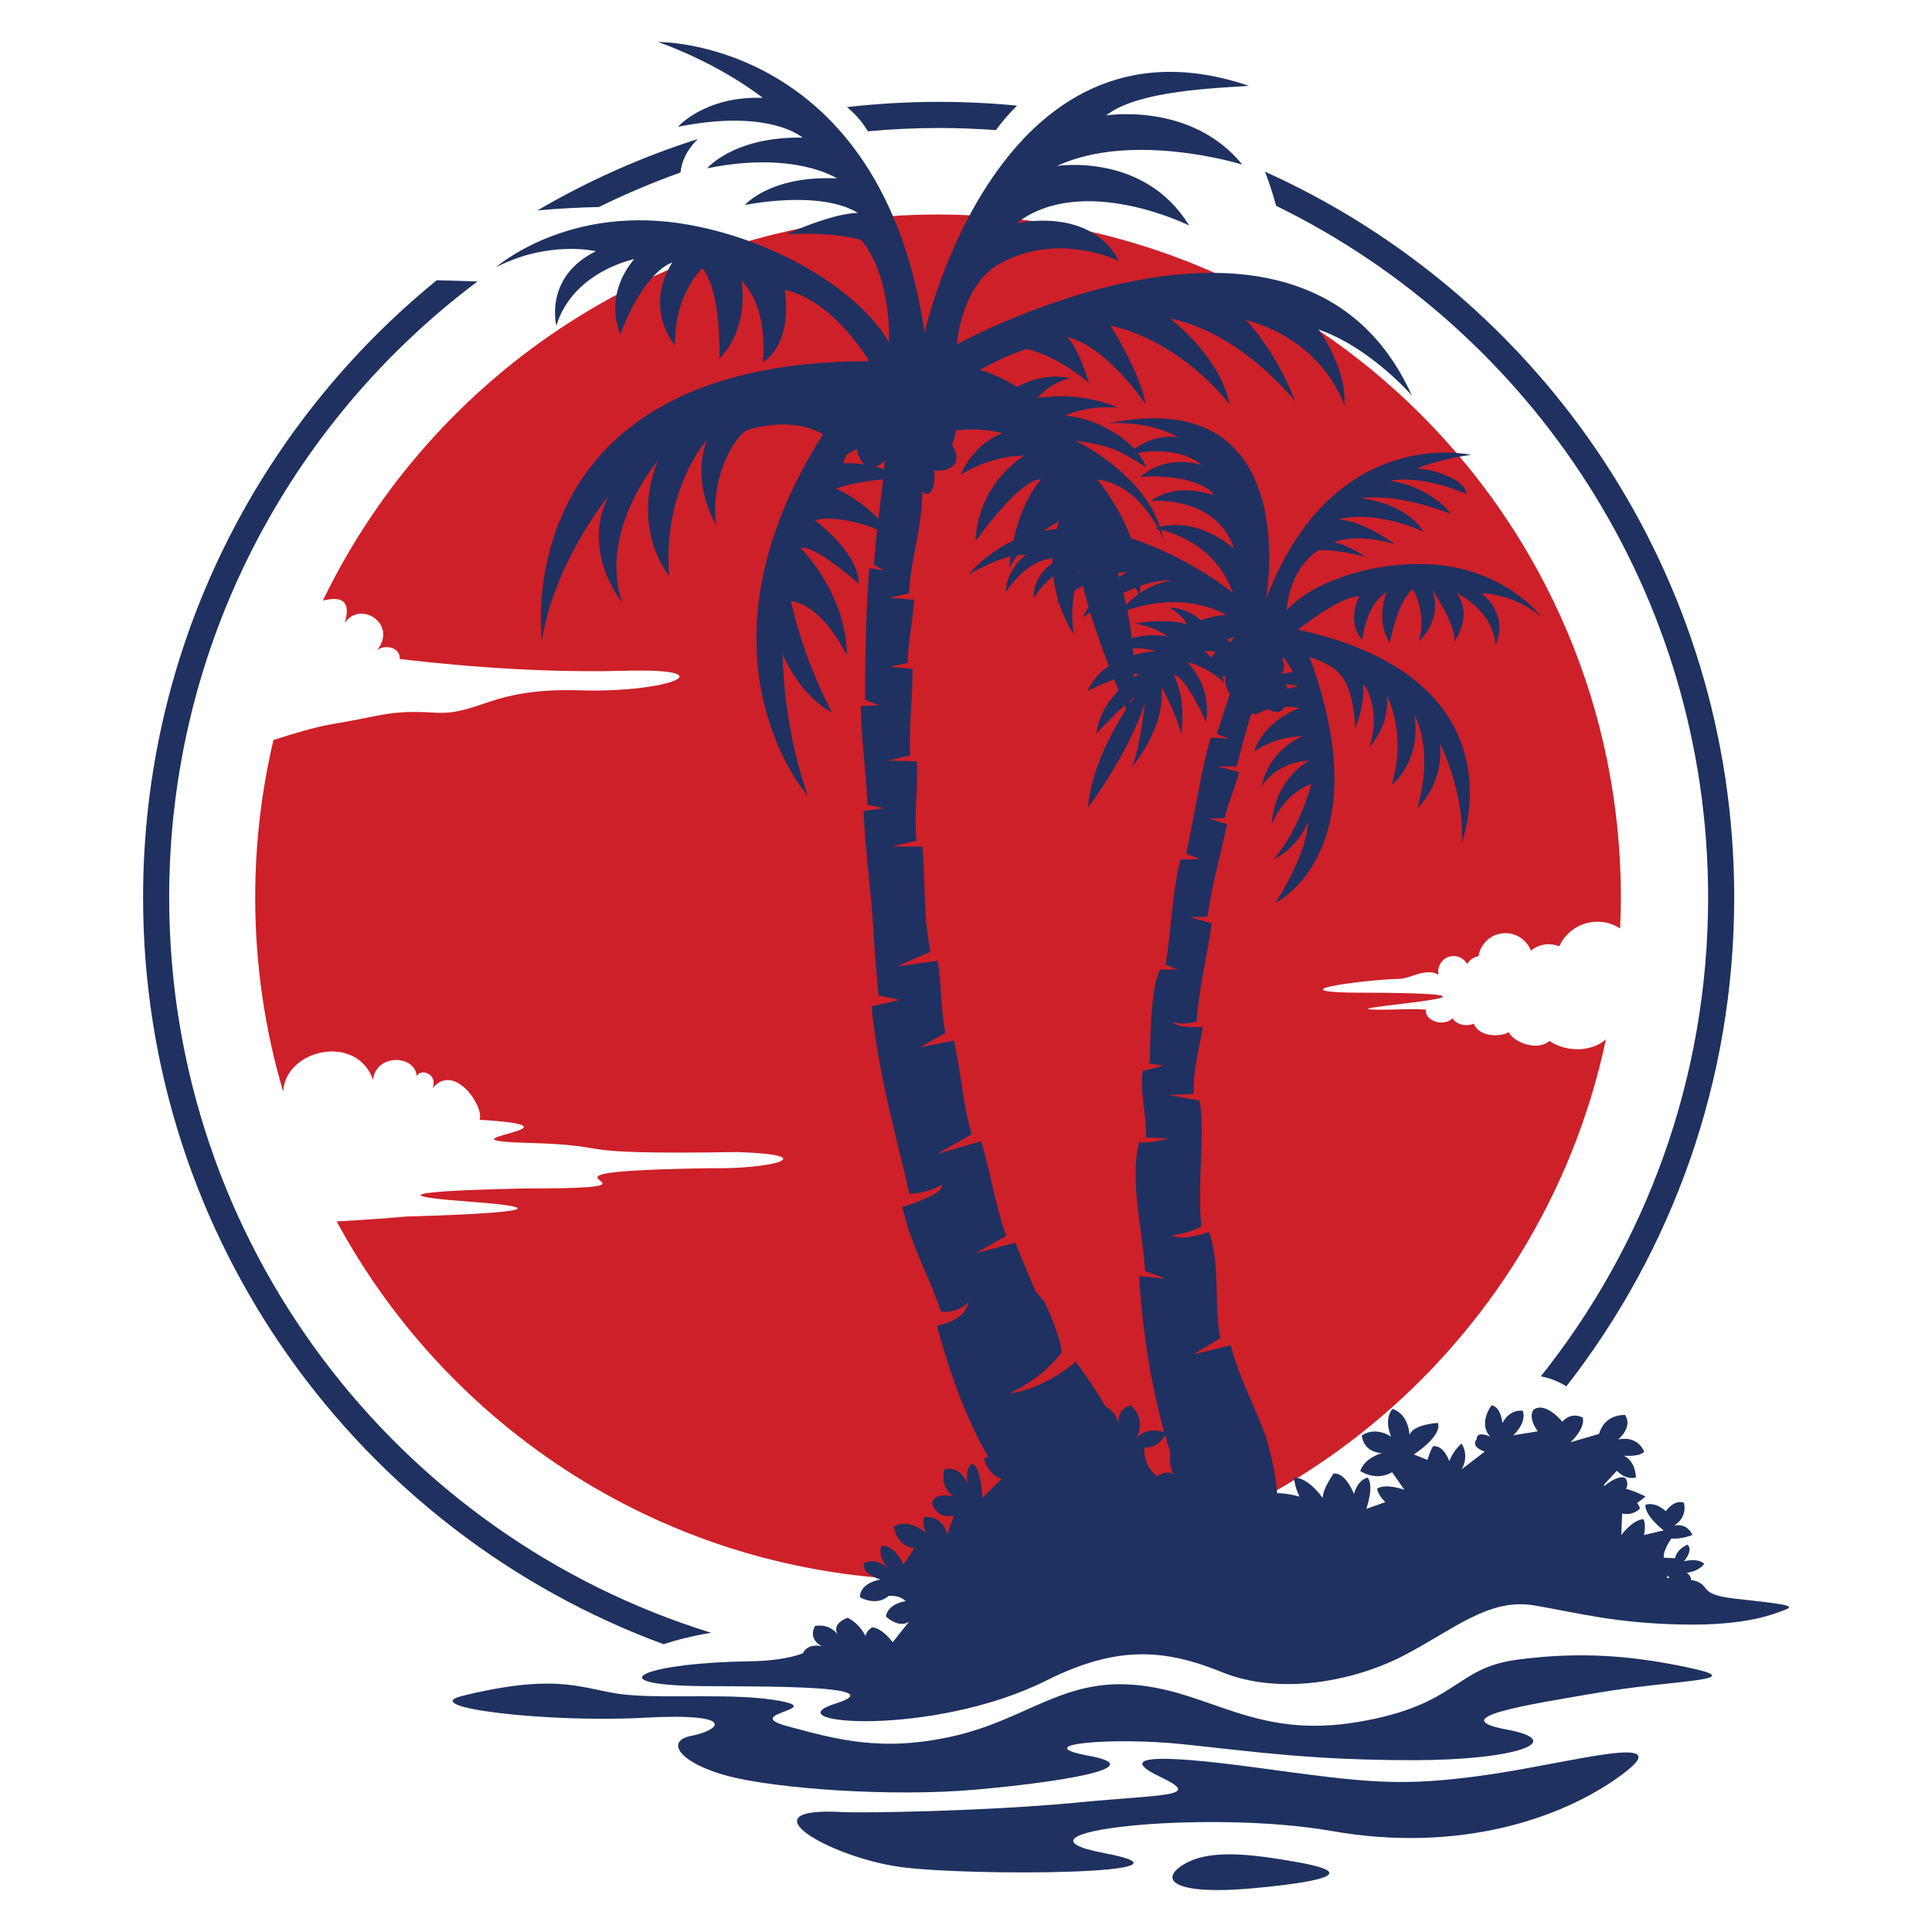 <?xml version="1.0" encoding="utf-8"?>
<!-- Generator: Adobe Illustrator 16.0.0, SVG Export Plug-In . SVG Version: 6.00 Build 0)  -->
<!DOCTYPE svg PUBLIC "-//W3C//DTD SVG 1.1//EN" "http://www.w3.org/Graphics/SVG/1.1/DTD/svg11.dtd">
<svg version="1.1" id="Calque_1" xmlns="http://www.w3.org/2000/svg" xmlns:xlink="http://www.w3.org/1999/xlink" x="0px" y="0px"
	 width="32px" height="32px" viewBox="0 0 32 32" enable-background="new 0 0 32 32" xml:space="preserve">
<g>
	<path d="M26.072-523.529c-6.375,3.676-10.993,8.407-14.353,13.258c-1.37-0.384-2.589-0.765-3.612-1.088
		c-5.506-1.739-13.619-5.795-8.983-1.159c2.011,2.011,6.025,3.875,10.636,5.321C3.492-496.49,2.891-486.15,2.891-486.15
		c-1.158,7.244,4.926,15.067,5.217,1.739c0.157-7.277,3.105-14.994,7.082-21.336c4.5,1.007,9.053,1.566,12.542,1.457
		c9.122-0.285,21.402-4.348,26.737-12.574C60.087-525.529,44.266-533.796,26.072-523.529z M35.144-509.422
		c-6.12,1.87-12.462,1.473-17.778,0.478c2.813-3.809,5.935-6.89,8.873-8.721c8.198-5.107,18.027-4.87,20.986-3.256
		C50.822-518.972,45.574-512.609,35.144-509.422z"/>
	<path d="M95.346-494.868c-4.715,6.399-14.463,9.026-13.043,5.525c1.658-4.091,3.023-10.146-1.713-8.514
		c-1.605,0.553-3.984,2.431-5.143,1.272c-1.159-1.159,0.221-3.705-5.613-0.375c-1.221,0.612-0.027-3.119-2.028-3.187
		c-4.189-0.143-8.003,6.21-11.281,9.346c-2.909,2.782-4.134-1.141-3.278-1.996c1.854-1.425,12.25-9.151,15.788-16.449
		c3.538-7.851-1.327-9.509-5.866-7.129c-3.992,2.093-11.348,11.319-14.199,23.181c0,0-2.754,2.098-4.135,2.65
		c-2.279,0.912-4.688-0.152-1.365-4.97c2.291-3.323-2.318-2.028-2.318-2.028s2.607-2.897-3.477-2.608
		c-6.086,0.29-42.343,1.175-75.05,13.619c-4.352,1.667,2.49,3.662,11.301,0.29c8.008-2.756,20.349-7.772,57.979-10.765
		c0,0-15.61,5.909-13.177,12.085c1.889,4.795,13.512,0.078,19.35-4.976c2.896-2.318-2.012,5.222,1.96,4.865
		c2.462-0.221,6.222-2.433,9.223-4.685c0,0,0.763,7.484,5.724,4.42c4.848-2.994,9.109-11.976,10.624-10.461
		c1.327,1.327-4.755,11.836-2.438,10.677c4.232,0.043,5.377-8.572,8.085-9c4.082-0.682-1.705,9.048,0.323,9.048
		c4.712-0.611,3.723-6.341,7.187-8.624c4.865-3.207-2.537,7.317,1.438,8.182c7.976,1.735,16.417-6.397,19.025-8.715
		C101.834-496.505,97.723-498.093,95.346-494.868z M25.008-487.665c-4.224-2.414,12.686-10.026,13.684-9.028
		C39.689-495.695,28.999-485.384,25.008-487.665z M64.934-512.893c6.129-2.993-2.714,10.761-11.402,16.534
		C53.531-496.359,58.805-509.9,64.934-512.893z"/>
	<path d="M95.018-511.345c5.086-2.433,23.328-9.611,34.488-6.601c9.15,2.467,10.795,9.664,8.122,13.878
		c-4.216,6.648-14.437,5.464-12.132,7.299c2.306,1.835,1.7,7.492-1.734,10.32c-6.191,5.086-19.131,2.875-17.803-5.197
		c1.326-8.071,9.513-18.926,11.172-20.474c1.658-1.548,2.984,0.995,1.99,4.312c-0.996,3.317-8.326,10.422-8.942,15.871
		c-0.507,4.481,7.716,4.89,10.149,2.458c2.432-2.433,1.433-6.415-1-8.626c-2.432-2.211,3.628-2.413,6.945-3.408
		c3.316-0.995,7.738-2.529,7.075-7.172c-0.663-4.644-6.835-6.989-18.997-5.331C102.189-512.357,89.932-508.913,95.018-511.345z"/>
	<path d="M146.013-490.496c-1.727,0.987-9.335,4.171-10.668,0.569c0,0,9.287-0.999,14.111-4.465c2.347-1.631,1.042-5.709-3.26-6.831
		c-3.259-0.714-8.083,0.408-11.474,3.67c-3.258,3.135-4.693,8.781-2.868,10.922c4.218,4.927,14.603,0.191,17.079-1.95
		C151.411-490.722,149.164-492.297,146.013-490.496z M139.475-497.217c5.302-2.47,7.558,0.882,6.203,1.94
		c-3.834,2.381-10.377,3.264-10.377,3.264C135.414-493.248,137.105-495.982,139.475-497.217z"/>
	<path d="M221.424-525.467c0.695-1.085,1.898-2.354,2.283-0.271c0.385,2.084,0.246,5.99-1.376,8.876s-15.358,23.354-13.306,25.129
		c1.564,1.354,5.981-6.735,16.818-8.739c7.913-1.362-2.711,8.55,1.871,12.407c2.643,2.224,11.797,0.175,27.271-0.202
		c15.474-0.376,22.101,1.917,24.255,3.699c2.156,1.783-2.852,2.81-7.117,1.824c-4.265-0.986-12.526-2.435-22.324-2.109
		c-14.037,0.466-21.551,2.042-24.694-0.419c-3.213-2.517-1.824-6.712-1.183-9.415c0.697-2.944-5.79,0.277-11.895,6.026
		c-4.923,4.638-7.125,2.847-6.619-1.962C206.374-499.827,219.143-521.901,221.424-525.467z"/>
	<path d="M192.921-496.449c0,0,2.63-1.885,6.39-2.769c3.76-0.885,3.117-3.244-1.537-2.826c-4.581,0.411-8.078,2.152-11.825,4.38
		c-1.97,1.17-4.653,2.975-8.206,5.471c-2.101,1.475-2.674-0.557-1.855-3.678c1.156-4.409-1.716-2.774-1.716-2.774
		s2.608-3.436-3.478-3.092c0,0-11.768-0.068-17.938,1.895c-1.198,0.668,0.62,1.88,3.853,1.274s7.475-1.01,9.973-0.424
		c0,0-14.416,3.656-14.461,10.473c-0.043,6.613,13.139,1.492,18.977-4.5c2.898-2.749-1.414,6.86,1.932,6.482
		c3.345-0.377,7.07-6.04,13.531-9.092c-4.115,3.608-4.477,7.667-1.462,9.22c4.694,2.419,12.183-1.973,15.999-3.967
		c4.023-2.102,2.917-3.942,0.927-3.168s-10.735,5.888-12.827,3.94C186.215-492.38,192.921-496.449,192.921-496.449z
		 M158.029-490.374c-4.225-2.862,12.686-8.45,13.683-7.267C172.709-496.458,162.02-487.67,158.029-490.374z"/>
</g>
<g>
	<g>
		<g>
			<path fill="#1E3160" d="M21.137,3.409c4.236,2.071,7.155,6.422,7.155,11.456c0,2.999-1.036,5.756-2.771,7.932
				c0.125,0.023,0.273,0.071,0.423,0.165c1.742-2.233,2.78-5.043,2.78-8.097c0-5.352-3.189-9.957-7.771-12.021
				C21.029,3.04,21.09,3.238,21.137,3.409z"/>
			<path fill="#1E3160" d="M11.558,2.303C10.623,2.6,9.734,2.998,8.902,3.485c0.369-0.034,0.727-0.05,1.017-0.056
				c0.438-0.215,0.888-0.406,1.353-0.572C11.284,2.716,11.346,2.511,11.558,2.303z"/>
			<path fill="#1E3160" d="M14.375,2.175c0.387-0.036,0.777-0.055,1.172-0.055c0.319,0,0.635,0.012,0.948,0.035
				c0.09-0.122,0.212-0.272,0.351-0.405c-0.428-0.042-0.86-0.063-1.299-0.063c-0.514,0-1.02,0.03-1.519,0.087
				C14.139,1.865,14.271,1.998,14.375,2.175z"/>
			<path fill="#1E3160" d="M11.779,27.044c-5.199-1.607-8.977-6.451-8.977-12.179c0-4.174,2.007-7.879,5.107-10.203L7.235,4.641
				C4.267,7.057,2.37,10.739,2.37,14.865c0,5.677,3.588,10.514,8.62,12.368C11.182,27.17,11.451,27.097,11.779,27.044z"/>
		</g>
	</g>
	<path fill="#CE2028" d="M26.036,17.374c-0.144-0.015-0.271-0.064-0.372-0.132c-0.248,0.2-0.646-0.033-0.674-0.149
		c-0.069,0.063-0.468,0.122-0.581-0.138c-0.044,0.02-0.096,0.029-0.152,0.023c-0.091-0.009-0.165-0.055-0.2-0.112
		c-0.045,0.049-0.128,0.079-0.217,0.069c-0.132-0.014-0.231-0.103-0.222-0.199c0-0.003,0.003-0.006,0.003-0.011
		c-0.159-0.022-0.534-0.001-0.708-0.001c-1.344,0,3.251-0.281-0.566-0.283c-1.186-0.031,0.371-0.223,0.836-0.228
		c0.183-0.007,0.437-0.19,0.643-0.068c-0.004-0.017-0.005-0.035-0.005-0.053c0-0.142,0.114-0.257,0.255-0.257
		c0.098,0,0.182,0.055,0.226,0.134c0.037-0.069,0.104-0.118,0.186-0.13c0.034-0.217,0.221-0.383,0.447-0.383
		c0.192,0,0.356,0.12,0.422,0.289c0.08-0.064,0.18-0.106,0.29-0.106c0.063,0,0.124,0.012,0.179,0.036
		c0.108-0.24,0.351-0.409,0.633-0.409c0.138,0,0.267,0.042,0.375,0.111c0.007-0.17,0.013-0.341,0.013-0.513
		c0-6.247-5.063-11.311-11.311-11.311c-4.484,0-8.358,2.61-10.188,6.393c0.046,0.002,0.531-0.173,0.36,0.375
		c0.252-0.387,0.893,0.013,0.532,0.454c0.141-0.121,0.4-0.04,0.38,0.14c0.418,0.047,2.01,0.241,3.724,0.195
		c1.716-0.047,0.742,0.371-0.741,0.324s-1.669,0.417-2.409,0.37c-0.742-0.045-0.836,0.047-1.67,0.186
		c-0.329,0.055-0.68,0.167-0.995,0.267c-0.197,0.837-0.302,1.71-0.302,2.607c0,1.118,0.161,2.198,0.464,3.219
		c0.027-0.697,1.213-0.98,1.489-0.196c0.041-0.44,0.701-0.42,0.722-0.06c0.06-0.14,0.36-0.04,0.261,0.199
		c0.36-0.44,0.86,0.301,0.781,0.521c1.982,0.12-0.872,0.335,0.78,0.382c1.654,0.046,0.431,0.199,3.483,0.153
		c1.444,0.046,0.584,0.287-0.438,0.267c-3.825,0.06-0.082,0.337-3.059,0.336c0,0-3.194,0.051-0.929,0.219
		c2.265,0.166-1.042,0.245-1.042,0.245s-0.555,0.051-1.163,0.081c1.912,3.539,5.654,5.943,9.96,5.943
		c5.439,0,9.981-3.84,11.063-8.958C26.469,17.333,26.263,17.397,26.036,17.374z"/>
	<g>
		<g>
			<path fill="#1E3160" d="M28.718,26.476c-0.643-0.074-0.343-0.237-0.71-0.308c0.002-0.075-0.07-0.117-0.07-0.117
				c0.22-0.031,0.29-0.151,0.29-0.151c-0.122-0.104-0.338-0.039-0.338-0.039c0.167-0.198,0.06-0.277,0.06-0.277
				c-0.197,0.092-0.204,0.225-0.204,0.225l-0.188-0.009c-0.02-0.115,0.126-0.318,0.126-0.318c0.175,0.016,0.348-0.059,0.348-0.059
				c-0.1-0.213-0.302-0.154-0.302-0.154c0.234-0.151,0.16-0.38,0.16-0.38c-0.166-0.058-0.299,0.142-0.299,0.142
				c-0.19-0.173-0.336-0.106-0.336-0.106c-0.021,0.175,0.3,0.424,0.3,0.424l-0.326,0.076c0.04-0.187-0.009-0.263-0.009-0.263
				c-0.181,0.01-0.366,0.263-0.366,0.263l0.013-0.356c0.187,0.041,0.295-0.082,0.295-0.082c-0.005-0.034-0.022-0.065-0.048-0.091
				c0.083-0.059,0.14-0.109,0.14-0.109s-0.145-0.079-0.322-0.128c0.059-0.114-0.019-0.183-0.019-0.183
				c-0.136-0.046-0.339,0.138-0.339,0.138c-0.001-0.008-0.005-0.017-0.006-0.024l0.212-0.23c0,0,0.137,0.157,0.316,0.112
				c0,0,0-0.271-0.203-0.361c0,0,0.271,0.023,0.339-0.067c0,0-0.092-0.271-0.429-0.202c0,0,0.248-0.204,0.113-0.406
				c0,0-0.338-0.022-0.43,0.314l-0.473,0.138c0,0,0.247-0.227,0.203-0.407c0,0-0.181-0.112-0.339,0.068c0,0-0.271-0.339-0.473-0.203
				c0,0-0.113,0.112,0.067,0.361l-0.406,0.066c0,0,0.226-0.203,0.158-0.405c0,0-0.204-0.046-0.339,0.202c0,0-0.021-0.27-0.18-0.293
				c0,0-0.226,0.293-0.022,0.519c0,0-0.225-0.112-0.225,0.046c0,0-0.113,0.112,0.134,0.202l-0.382,0.293c0,0,0.135-0.202,0-0.428
				c0,0-0.137,0.112-0.204,0.293c0,0-0.09-0.271-0.27-0.248c0,0-0.045,0.067-0.091,0.227l-0.226-0.091c0,0,0.468-0.298,0.4-0.522
				c0,0-0.404,0.018-0.472,0.198c0,0-0.011-0.345-0.282-0.43c0,0-0.152,0.146-0.022,0.461c0,0-0.245-0.18-0.486-0.022
				c0,0,0.011,0.271,0.33,0.294c0,0-0.283,0.074-0.356,0.296c0,0,0.262,0.178,0.528,0.019l0.203,0.292c0,0-0.293-0.112-0.451-0.021
				c0,0,0,0.09,0.135,0.225l-0.315,0.112c0,0,0.136-0.383,0.022-0.518c0,0-0.157,0.022-0.226,0.271c0,0-0.135-0.36-0.337-0.338
				c0,0-0.181,0.248-0.181,0.405c0,0-0.227-0.338-0.473-0.338c0,0,0,0.135,0.089,0.315c0,0-0.383-0.113-0.541-0.022
				c0,0-0.022,0.135,0.09,0.248l-0.36-0.091c0,0,0.293-0.27,0.18-0.54c0,0-0.202,0.066-0.247,0.247c0,0,0.135-0.405-0.022-0.63
				c0,0-0.181,0.067-0.158,0.314c0,0-0.09-0.293-0.36-0.271c0,0-0.046,0.181,0.135,0.405l-0.248,0.092c0,0,0.091-0.406-0.091-0.474
				c0,0-0.156,0.022-0.156,0.293c0,0-0.046-0.271-0.339-0.36c0,0-0.087,0.196,0.039,0.439c-0.017-0.029-0.083-0.101-0.286,0.01
				c0,0-0.227-0.158-0.204-0.473c0,0,0.249,0.023,0.36-0.247c0,0-0.36-0.136-0.518,0.135c0,0,0.227-0.315-0.067-0.587
				c0,0-0.226,0.045-0.203,0.293c0,0-0.09-0.337-0.36-0.27c0,0-0.113,0.337,0.089,0.541l-0.518,0.067c0,0,0.202-0.248,0.023-0.406
				c0,0-0.227,0.046-0.249,0.271c0,0-0.135-0.451-0.473-0.405c0,0,0,0.135,0.135,0.405c0,0-0.339-0.203-0.474-0.044
				c0,0,0.068,0.292,0.293,0.382l-0.225,0.226c0,0-0.227-0.293-0.474-0.181c0,0,0.066,0.271,0.292,0.339l-0.315,0.315
				c0,0-0.022-0.496-0.157-0.563c0,0-0.135,0-0.09,0.339c0,0-0.091-0.316-0.384-0.249c0,0-0.09,0.293,0.158,0.451
				c0,0-0.316-0.091-0.361,0.112c0,0,0.068,0.271,0.361,0.203l-0.112,0.316c0,0-0.046-0.316-0.385-0.293
				c0,0-0.033,0.171,0.047,0.274c-0.093-0.08-0.316-0.238-0.542-0.117c0,0,0.022,0.315,0.338,0.361l-0.18,0.27
				c0,0-0.136-0.315-0.362-0.315c0,0-0.089,0.157,0.113,0.383c0,0-0.202-0.202-0.405-0.09c0,0-0.067,0.157,0.271,0.271
				c0,0-0.338,0.045-0.338,0.293c0,0,0.271,0.158,0.473-0.022c0,0,0.181-0.023,0.283,0.087c0,0-0.289,0.033-0.327,0.252
				c0,0,0.202,0.202,0.383,0.089l-0.271,0.339c0,0-0.157-0.226-0.337-0.248c0,0-0.1,0.056-0.113,0.145
				c-0.044-0.092-0.13-0.215-0.292-0.303c0,0-0.294,0.092-0.158,0.294c0,0-0.113-0.202-0.384-0.158c0,0-0.136,0.203,0.113,0.338
				c0,0-0.226-0.067-0.316,0.114c0,0-0.269,0.126-0.901,0.134c-1.668,0.023-2.459,0.357-0.992,0.406
				c0.676,0.022,3.518-0.046,2.435,0.293c-1.082,0.338,1.601,0.564,3.494-0.383c1.174-0.587,1.961-0.52,2.908-0.136
				s2.164,0.158,2.998-0.271c0.834-0.43,1.42-0.97,2.188-0.833c0.766,0.135,1.352,0.293,2.435,0.314
				c1.082,0.022,1.533-0.18,1.714-0.248C29.755,26.589,29.508,26.565,28.718,26.476z M27.61,26.136
				c0.005-0.026,0.006-0.044,0.006-0.044c0.011,0.018,0.024,0.032,0.039,0.046c-0.006,0-0.013,0-0.019-0.001
				C27.627,26.137,27.619,26.136,27.61,26.136z"/>
			<path fill="#1E3160" d="M21.838,5.458c0.852,0.291,1.546,1.092,1.546,1.092c-1.807-4.007-7.536-0.846-7.536-0.846
				c0.045-0.441,0.231-1.066,0.706-1.333c0.979-0.549,1.979-0.048,1.979-0.048c-0.481-0.918-1.7-0.623-1.7-0.623
				c1.09-0.846,2.862,0.034,2.862,0.034c-0.742-1.216-2.19-0.985-2.19-0.985c1.268-0.586,3.071-0.023,3.071-0.023
				c-0.846-1.043-2.255-0.814-2.255-0.814c0.52-0.416,1.837-0.452,2.365-0.49c-4.158-1.412-5.372,4.089-5.372,4.089
				C14.601,0.648,10.9,0.695,10.9,0.695c1.078,0.39,1.733,0.926,1.733,0.926C11.681,1.586,11.229,2.1,11.229,2.1
				c1.526-0.306,2.063,0.179,2.063,0.179c-1.143-0.017-1.579,0.509-1.579,0.509c1.452-0.297,2.15,0.167,2.15,0.167
				c-1.108-0.052-1.525,0.441-1.525,0.441s1.229-0.259,1.871,0.13c-0.438,0.008-1.186,0.354-1.186,0.354
				c0.6-0.032,0.996,0.027,1.24,0.092c0.518,0.629,0.463,1.703,0.463,1.703c-0.445-0.792-1.765-1.67-3.311-1.951
				C9.419,3.361,8.215,4.427,8.215,4.427C9.09,3.974,9.87,4.161,9.87,4.161C9.005,4.588,9.215,5.395,9.215,5.395
				c0.273-0.9,1.289-1.103,1.289-1.103c-0.529,0.636-0.228,1.244-0.228,1.244c0.405-1.072,0.858-1.187,0.858-1.187
				c-0.48,0.775,0.047,1.374,0.047,1.374c-0.016-0.859,0.453-1.28,0.453-1.28c0.328,0.406,0.28,1.499,0.28,1.499
				c0.516-0.531,0.368-1.291,0.368-1.291c0.468,0.468,0.351,1.353,0.351,1.353C13.158,5.65,12.997,4.8,12.997,4.8
				c0.81,0.173,1.401,1.182,1.401,1.182c-6.04,0-5.422,4.628-5.422,4.628c0.198-1.287,1.105-2.399,1.105-2.399
				C9.613,9.131,10.3,9.975,10.3,9.975c-0.385-1.207,0.594-2.342,0.594-2.342c-0.452,1.14,0.188,1.905,0.188,1.905
				c-0.11-1.436,0.624-2.248,0.624-2.248c-0.266,0.75,0.156,1.405,0.156,1.405c-0.109-0.796,0.331-1.518,0.531-1.577
				c0.798-0.234,1.238,0.076,1.238,0.076c-2.327,3.664-0.248,5.991-0.248,5.991c-0.42-1.169-0.42-2.347-0.42-2.347
				c0.346,0.762,0.816,0.961,0.816,0.961c-0.496-0.941-0.679-1.844-0.679-1.844c0.538,0.07,0.927,0.903,0.927,0.903
				c-0.009-1.042-0.77-1.786-0.77-1.786c0.246-0.05,0.968,0.598,0.968,0.598C14.227,9.156,13.5,8.619,13.5,8.619
				c0.235-0.088,0.82,0.043,1.029,0.156c-0.02,0.181-0.038,0.372-0.054,0.576l0.166,0.095l-0.243-0.035
				c-0.048,0.615-0.071,1.341-0.068,2.179l0.231,0.092l-0.303,0.012c0.003,0.502,0.086,1.051,0.108,1.633l0.274,0.059l-0.336,0.046
				c0.022,0.61,0.12,1.275,0.162,1.971c0.022,0.373,0.053,0.733,0.085,1.084l0.348,0.075l-0.463,0.107
				c0.117,1.182,0.422,2.178,0.625,3.103c0,0,0.286,0.004,0.533-0.151c0.077,0.155-0.649,0.371-0.649,0.371
				c0.152,0.667,0.469,1.198,0.64,1.732c0,0,0.257,0.045,0.458-0.156c-0.062,0.324-0.525,0.386-0.525,0.386
				c0.633,2.411,1.576,3.121,1.576,3.121s0.864,0.278,1.854-0.246c0,0-0.15-0.969-1.133-2.276c0,0-0.49,0.452-1.1,0.526
				c0.578-0.26,0.868-0.677,0.868-0.677c-0.013-0.23-0.161-0.572-0.278-0.834l-0.15-0.174c-0.109-0.249-0.228-0.537-0.336-0.812
				l-0.669,0.179l0.518-0.293c-0.178-0.462-0.255-1.042-0.417-1.565l-0.729,0.209l0.573-0.325c-0.146-0.485-0.175-1.02-0.295-1.553
				l-0.562,0.113l0.422-0.239c-0.082-0.374-0.062-0.8-0.127-1.195l-0.679,0.094l0.554-0.243c-0.016-0.1-0.03-0.2-0.045-0.3
				c-0.067-0.468-0.038-0.97-0.085-1.441l-0.518-0.002l0.42-0.097c-0.043-0.432,0.029-0.884,0.005-1.315l-0.487-0.01l0.377-0.087
				c-0.024-0.483,0.042-0.953,0.041-1.433l-0.371-0.035l0.29-0.066c0-0.351,0.09-0.697,0.104-1.046L14.73,9.902l0.329-0.076
				c0.023-0.58,0.208-1.028,0.22-1.712c0-0.006,0.022,0.063,0.022,0.058c0.135,0.033,0.165-0.086,0.177-0.279
				c0.002-0.035-0.001-0.067-0.006-0.1c0.187,0.021,0.442-0.056,0.351-0.316c-0.015-0.042-0.034-0.08-0.057-0.113
				c0.009-0.017,0.019-0.035,0.026-0.056c0.024-0.059,0.033-0.119,0.033-0.176c0.208-0.028,0.484-0.034,0.777,0.043
				c-0.186,0.074-0.502,0.256-0.69,0.688c0,0,0.448-0.306,1.054-0.318c-0.834,0.563-0.804,1.411-0.804,1.411
				c0.312-0.421,0.812-1.03,1.081-1.017c-0.494,0.593-0.521,1.471-0.521,1.471c0.199-0.446,0.819-0.778,0.819-0.778
				c-0.348,1.039,0.247,1.881,0.247,1.881c-0.1-0.545,0.099-1.089,0.099-1.089c0.099,0.792,0.791,2.376,0.791,2.376
				c0.348-1.188-0.346-2.822-0.346-2.822c0.198,0.198,0.545,0.891,0.545,0.891c0.1-0.99-0.703-1.927-0.703-1.927
				c0.765,0.093,1.094,0.999,1.094,0.999c-0.188-1.046-1.453-1.64-1.453-1.64c0.72,0.094,0.813,0.235,1.171,0.438
				c-0.188-0.496-0.95-0.854-1.354-0.849c0.414-0.197,0.892-0.137,0.892-0.137c-0.596-0.25-1.132-0.195-1.34-0.158
				c0.228-0.273,0.545-0.332,0.545-0.332c-0.401-0.079-0.716,0.053-0.878,0.146c-0.43-0.256-0.626-0.279-0.626-0.279
				c0.138-0.072,0.443-0.25,0.786-0.35c0.547,0.135,1.025,0.562,1.025,0.562c-0.092-0.297-0.228-0.64-0.368-0.763
				c0.662,0.15,1.31,1.12,1.31,1.12c-0.1-0.545-0.587-1.311-0.587-1.311c1.242,0.301,1.973,1.311,1.973,1.311
				c-0.148-0.793-0.983-1.424-0.983-1.424c1.194,0.243,2.072,1.375,2.072,1.375c-0.347-0.892-0.82-1.351-0.82-1.351
				c1.327,0.359,1.635,1.424,1.635,1.424C22.309,6.079,21.838,5.458,21.838,5.458z M14.018,7.54
				c0.046-0.034,0.104-0.072,0.172-0.106c0.014,0.095,0.057,0.199,0.127,0.258c-0.132-0.019-0.259-0.023-0.353-0.022
				C13.982,7.625,13.999,7.581,14.018,7.54z M14.603,8.147c-0.019,0.141-0.036,0.291-0.054,0.45c-0.272-0.3-0.636-0.476-0.706-0.507
				c0.287-0.092,0.589-0.133,0.785-0.151C14.621,8.006,14.612,8.076,14.603,8.147z M14.644,7.779
				c-0.046-0.02-0.094-0.037-0.145-0.05c0.025-0.008,0.052-0.019,0.081-0.037c0.028-0.019,0.052-0.039,0.074-0.062
				C14.651,7.679,14.647,7.728,14.644,7.779z"/>
			<path fill="#1E3160" d="M24.535,9.826c0,0,0.51-0.01,0.991,0.39c0,0-0.604-0.825-1.894-0.871
				c-0.998-0.035-1.938,0.332-2.32,0.764c0,0,0.012-0.64,0.518-0.995c0.161-0.007,0.415,0.009,0.783,0.11
				c0,0-0.247-0.182-0.52-0.247c0.452-0.155,1.012,0.039,1.012,0.039s-0.519-0.394-0.94-0.412c0,0,0.55-0.18,1.411,0.201
				c0,0-0.235-0.45-1.035-0.553c0,0,0.54-0.107,1.493,0.26c0,0-0.311-0.439-1.008-0.549c0.367-0.073,0.88,0.055,1.265,0.22
				c-0.018-0.256-0.608-0.426-0.825-0.421c0.192-0.087,0.592-0.188,0.899-0.228c0,0-2.293-0.532-3.396,2.393
				c0,0,0.652-3.583-2.605-2.917c0.38-0.024,0.851,0.058,1.147,0.231c0,0-0.463-0.083-0.825,0.29c0,0,0.767-0.206,1.229,0.175
				c0,0-0.569-0.208-1.032,0.196c0.154-0.024,0.959-0.041,1.23,0.298c-0.213-0.052-0.652-0.19-1.049,0.099
				c0,0,1.074-0.107,1.379,0.792c0.001,0.001-0.617-0.574-1.313-0.34c0,0,0.967,0.142,1.289,1.067c0,0-2.692-2.188-4.385-0.297
				c0,0,0.584-0.355,0.958-0.331c0,0-0.327,0.233-0.33,0.619c0,0,0.354-0.611,0.915-0.567c0,0-0.479,0.204-0.453,0.667
				c0,0,0.28-0.562,0.982-0.603c-0.43,0.231-0.603,0.685-0.603,0.685c0.495-0.404,0.953-0.5,1.165-0.522
				c0.002,0,0.005,0.001,0.007,0.001c0,0-0.542,0.288-0.742,0.76c0,0,0.897-0.678,1.494-0.612c0,0-0.504,0.017-0.897,0.547
				c0,0,0.913-0.445,1.788,0.021c0,0-0.126-0.013-0.428,0.088c-0.088-0.08-0.267-0.205-0.526-0.21c0,0,0.19,0.08,0.296,0.28
				c-0.126-0.051-0.465-0.089-0.868-0.015c0,0,0.315,0.036,0.546,0.215c-0.252-0.059-0.77-0.016-0.955,0.266
				c0.251-0.077,0.484-0.102,0.765-0.026c0,0-0.873,0.036-1.132,0.661c0,0,0.545-0.288,0.859-0.289c0,0-0.641,0.364-0.714,0.993
				c0,0,0.481-0.509,0.631-0.605c0,0-0.702,0.925-0.77,1.832c0,0,0.638-0.833,0.943-1.733c0,0-0.079,0.729-0.214,1.055
				c0,0,0.56-0.634,0.486-1.327c0,0,0.262,0.482,0.324,0.786c0,0,0.104-0.548-0.124-0.985c0.169,0.03,0.397,0.476,0.535,0.78
				c0,0,0.133-0.523-0.309-0.986c0.375,0.09,0.611,0.341,0.611,0.341c-0.007-0.038-0.017-0.072-0.026-0.105
				c0.017,0.001,0.033,0.001,0.051,0c-0.014,0.091,0.007,0.217,0.072,0.284c-0.034,0.11-0.071,0.226-0.113,0.351
				c-0.033,0.1-0.067,0.207-0.103,0.32l0.198,0.076l-0.298-0.015c-0.154,0.506-0.24,1.133-0.408,1.92l0.226,0.092l-0.321,0.005
				c-0.146,0.61-0.141,1.082-0.245,1.743l0.198,0.08l-0.291,0.002c-0.176,0.305-0.159,1.429-0.173,1.553l0.231,0.038l-0.348,0.089
				c-0.044,0.398,0.074,0.737,0.052,1.102l0.378,0.014c0,0-0.244,0.078-0.487,0.066c-0.162,0.627,0.065,1.501,0.099,2.128
				l0.338,0.131l-0.437-0.045c0.149,2.457,0.852,3.776,0.852,3.776s0.611,0.332,1.43,0.077c0,0,0.066-0.308-0.161-1.118
				c-0.112-0.399-0.472-1.04-0.603-1.589l-0.621,0.151l0.451-0.271c-0.115-0.508,0.007-1.19-0.189-1.758
				c0,0-0.416,0.162-0.627,0.057c0.279-0.022,0.5-0.148,0.5-0.148c-0.074-0.634,0.069-1.682-0.035-2.086l-0.514-0.09l0.422-0.017
				c-0.024-0.393,0.141-0.97,0.149-1.111c0,0-0.426,0.03-0.491-0.079c0.214,0.056,0.391-0.014,0.391-0.014
				c0.036-0.555,0.174-1.072,0.249-1.622l-0.36-0.101L20,15.182c0.073-0.527,0.217-1.017,0.324-1.532l-0.301-0.091l0.264-0.009
				c0.055-0.264,0.172-0.502,0.235-0.762l-0.352-0.091l0.314-0.005c0.068-0.271,0.142-0.541,0.221-0.807
				c0.005-0.021,0.011-0.042,0.018-0.063c0.021,0.005,0.045,0.004,0.067-0.003c-0.006,0.01-0.013,0.019-0.019,0.029
				c0.051-0.025,0.129-0.068,0.238-0.102c0.091,0.059,0.202,0.075,0.273-0.041c0.075,0,0.157,0.005,0.248,0.023
				c-0.063,0.014-0.595,0.229-0.76,0.724c0,0,0.33-0.257,0.807-0.257c0,0-0.55,0.202-0.679,0.826c0,0,0.238-0.404,0.788-0.422
				c0,0-0.568,0.274-0.623,1.063c0,0,0.165-0.495,0.659-0.678c0,0-0.187,0.729-0.622,1.246c0,0,0.385-0.164,0.567-0.623
				c0,0,0.019,0.458-0.543,1.349c0,0,1.751-0.847,0.568-4.07c0,0,0.361,0.092,0.52,0.302c0.236,0.294,0.232,0.879,0.232,0.879
				c0.138-0.337,0.147-0.591,0.135-0.734c0.115,0.097,0.268,0.581,0.1,1.04c0,0,0.353-0.35,0.288-0.852c0,0,0.346,0.604,0.083,1.482
				c0,0,0.501-0.388,0.375-1.158c0,0,0.337,0.542,0.051,1.536c0,0,0.438-0.374,0.375-1.067c0,0,0.412,0.814,0.36,1.641
				c0,0,1.043-2.705-2.71-3.526c0,0,0.69-0.558,1.012-0.552c0,0-0.226,0.428,0.052,0.719c0,0,0.047-0.566,0.402-0.793
				c0,0-0.195,0.452,0.053,0.851c0,0,0.118-0.685,0.378-0.893c0,0,0.233,0.325,0.107,0.857c0,0,0.403-0.359,0.216-0.847
				c0,0,0.378,0.532,0.372,0.854c0,0,0.317-0.456,0.027-0.803c0,0,0.604,0.264,0.651,0.86C24.774,10.682,25.015,10.209,24.535,9.826
				z M20.071,10.896c-0.047-0.049-0.092-0.086-0.13-0.111c0.068-0.003,0.134,0.001,0.196,0.008
				C20.111,10.822,20.089,10.856,20.071,10.896z M20.38,10.637c-0.022-0.015-0.044-0.03-0.064-0.042
				c0.044-0.017,0.089-0.031,0.133-0.044C20.424,10.574,20.4,10.604,20.38,10.637z M21.22,11.164
				c0.056-0.073,0.069-0.162,0.017-0.24c0.01-0.011,0.019-0.023,0.025-0.036c0.058,0.077,0.11,0.161,0.152,0.246
				C21.341,11.139,21.277,11.15,21.22,11.164z M21.325,11.409c-0.008-0.027-0.017-0.051-0.029-0.075
				c0.072,0.002,0.142,0.012,0.202,0.029C21.5,11.374,21.429,11.378,21.325,11.409z"/>
			<path fill="#1E3160" d="M10.37,28.07c0.7,0.069,1.819-0.036,2.555,0.104s-0.666,0.21,0.123,0.419
				c0.787,0.211,1.557,0.438,2.765,0.158c1.209-0.28,1.804-0.964,3.029-0.84c1.224,0.122,1.961,0.893,3.641,0.612
				s1.592-0.893,2.643-1.033c1.05-0.14,1.926-0.069,2.888,0.141c0.963,0.211-0.279,0.191-1.522,0.402
				c-1.243,0.21-2.572,0.419-1.54,0.613c1.032,0.192,0.158,0.508-1.54,0.508c-1.699,0-2.645-0.142-3.816-0.264
				c-1.172-0.123-2.608,0-1.558,0.192c1.05,0.193-0.49,0.438-1.891,0.561c-1.4,0.123-3.308-0.019-4.096-0.228
				c-0.788-0.211-1.051-0.577-0.596-0.665c0.456-0.088,0.805-0.385-0.787-0.299c-1.593,0.088-3.815-0.174-2.993-0.366
				C9.319,27.685,9.67,27.999,10.37,28.07z"/>
			<path fill="#1E3160" d="M13.94,30.013c0.408,0.021,2.45-0.018,3.902-0.157c1.453-0.142,2.084-0.088,1.384-0.421
				s-0.21-0.402,1.593-0.157s2.36,0.326,3.799,0.121c1.364-0.192,3.237-0.734,2.239,0c-0.997,0.736-2.712,1.296-4.795,0.929
				c-2.083-0.368-5.619,0.018-3.765,0.367c1.856,0.351-2.204,0.386-3.378,0.229C13.748,30.765,12.295,29.924,13.94,30.013z"/>
			<path fill="#1E3160" d="M21.537,30.852c-0.855-0.155-1.523-0.227-1.943,0.036s-0.105,0.508,1.191,0.385
				C22.08,31.15,22.395,31.01,21.537,30.852z"/>
			<path fill="#1E3160" d="M16.487,24.227c0,0,0.258-0.093,0.496,0.073c0,0,0.009,0.091-0.045,0.129
				c-0.006,0.003-0.012,0.008-0.019,0.01C16.847,24.466,16.81,24.263,16.487,24.227z"/>
			<path fill="#1E3160" d="M17.325,24.217c0,0-0.055-0.249-0.23-0.286c0,0,0.147,0.167,0.064,0.405
				C17.159,24.336,17.289,24.393,17.325,24.217z"/>
			<path fill="#1E3160" d="M16.819,24.53c0,0-0.249,0.021-0.324,0.291c0,0,0.162,0.075,0.421-0.14
				C17.024,24.573,16.819,24.53,16.819,24.53z"/>
			<path fill="#1E3160" d="M17.418,24.235c0,0,0.129-0.239,0.377-0.194c0,0-0.027,0.239-0.267,0.369
				C17.528,24.41,17.408,24.374,17.418,24.235z"/>
			<path fill="#1E3160" d="M17.398,24.033c0,0-0.055-0.231,0.047-0.388c0,0,0.13,0.018,0.175,0.267
				C17.62,23.912,17.464,23.931,17.398,24.033z"/>
		</g>
		<g>
			<path fill="#1E3160" d="M14.482,10.068l-0.024,1.462l0.268,0.163l-0.319,0.087c0,0,0.009,0.425,0.033,0.682
				c0.026,0.275,0.036,0.544,0.04,0.667c-0.004,0.135,0.104,0.117,0.104,0.117l0.24,0.062c0,0,0.072-0.373,0.021-0.589
				c-0.021-0.085-0.177-0.025-0.188-0.092c-0.006-0.079,0.093-0.076,0.093-0.128c-0.027-0.224-0.152-0.458-0.13-0.605
				c0.016-0.099,0.179-0.123,0.184-0.206c0.018-0.354-0.041-0.561-0.041-0.561s-0.077-0.004-0.095-0.089
				c-0.033-0.179,0.018-1.017,0.018-1.017S14.604,9.96,14.482,10.068z"/>
			<path fill="#1E3160" d="M14.514,13.548c0.051-0.019,0.197-0.031,0.197-0.031s0.005,0.361-0.004,0.424
				c-0.011,0.063-0.155,0.133-0.155,0.133s0.184,0.019,0.244,0.082c0.06,0.063,0.129,1.405,0.129,1.519
				c0,0.114-0.148,0.284-0.148,0.284s-0.022,0.117,0.047,0.124c0.07,0.006,0.147,0.047,0.263-0.016
				c0.034-0.018-0.055,0.387-0.055,0.387s-0.328-0.034-0.353-0.079c-0.013-0.022-0.069-0.646-0.119-1.307
				c-0.05-0.65-0.12-1.333-0.122-1.379C14.433,13.615,14.464,13.567,14.514,13.548z"/>
			<path fill="#1E3160" d="M14.796,16.672c-0.088,0.038-0.208,0.067-0.208,0.067s-0.051,0.037-0.028,0.17
				c0.021,0.133,0.103,0.711,0.222,1.311c0.119,0.602,0.318,1.32,0.341,1.38c0.021,0.06,0.045,0.073,0.171,0.051
				c0.125-0.022,0.244-0.088,0.244-0.088s-0.044,0-0.311-0.941C14.959,17.681,14.886,16.635,14.796,16.672z"/>
			<polygon fill="#1E3160" points="14.483,9.887 14.607,9.809 14.592,9.547 14.499,9.516 			"/>
			<path fill="#1E3160" d="M15.117,20.101l0.247-0.093c0,0,0.062,0.371,0.185,0.725c0.124,0.355,0.248,0.619,0.248,0.728
				s-0.093,0.14-0.139,0.077c-0.047-0.062-0.154-0.464-0.294-0.726C15.225,20.548,15.132,20.208,15.117,20.101z"/>
			<path fill="#1E3160" d="M15.81,21.998c-0.081,0.053-0.145,0.077-0.115,0.164c0.028,0.086,0.395,1.271,0.81,1.879
				c0,0,0.175,0.011,0.261,0.068c0.087,0.058,0.077-0.136-0.126-0.424c-0.202-0.289-0.646-1.514-0.685-1.718
				C15.954,21.968,15.868,21.96,15.81,21.998z"/>
			<path fill="#1E3160" d="M15.679,25.813c0,0-0.085-0.152-0.305-0.102c0,0,0.203,0.085,0.254,0.287
				C15.628,25.998,15.713,25.923,15.679,25.813z"/>
			<path fill="#1E3160" d="M14.915,25.32c0,0,0.188-0.042,0.382,0.145c0,0,0.042,0.093-0.051,0.076
				C15.152,25.523,14.967,25.414,14.915,25.32z"/>
			<path fill="#1E3160" d="M14.321,26.389c0,0,0.118-0.186,0.425-0.178c0,0,0.06,0.068-0.018,0.085
				C14.652,26.313,14.5,26.279,14.321,26.389z"/>
			<path fill="#1E3160" d="M14.771,26.738c0,0,0.059-0.188,0.391-0.179c0,0,0.068,0.041,0,0.094
				C15.162,26.653,14.941,26.627,14.771,26.738z"/>
			<path fill="#1E3160" d="M15.402,26.003c0,0-0.178-0.031-0.309,0.178c0,0,0.093,0.1,0.286,0.022
				c0.192-0.077,0.124-0.154,0.124-0.154S15.495,26.003,15.402,26.003z"/>
			<path fill="#1E3160" d="M15.433,25.902c0,0-0.153-0.102-0.324-0.008c0,0,0.109-0.017,0.124,0.063
				C15.232,25.957,15.357,25.878,15.433,25.902z"/>
			<path fill="#1E3160" d="M19.022,21.292c0,0,0.188-0.021,0.282,0.041c0.095,0.063,0.063,1.524,0.293,2.455
				c0,0,0.115,0.824-0.146,0.01C19.19,22.984,19.033,21.626,19.022,21.292z"/>
			<path fill="#1E3160" d="M19.085,20.843c0,0-0.02-0.272-0.083-0.596s-0.124-0.982-0.041-1.212c0,0,0.146-0.031,0.188-0.021
				c0.042,0.011-0.104,0.48-0.052,1.087c0.052,0.605,0.188,0.783,0.197,0.908C19.294,21.01,19.085,20.969,19.085,20.843z"/>
			<path fill="#1E3160" d="M19.117,18.723c0,0-0.021-0.104-0.063-0.313c-0.041-0.209-0.052-0.512-0.031-0.574
				c0.021-0.063,0.209-0.053,0.209-0.053s-0.095,0.46-0.031,0.825C19.2,18.607,19.231,18.711,19.117,18.723z"/>
			<path fill="#1E3160" d="M19.201,17.53c0.004,0.023-0.109,0.075-0.099-0.058c0.013-0.134,0.024-0.823,0.063-0.957
				C19.166,16.515,19.155,17.2,19.201,17.53z"/>
			<path fill="#1E3160" d="M22.144,24.506c0,0,0.251,0.073,0.209,0.43l-0.105,0.063C22.247,24.999,22.269,24.705,22.144,24.506z"/>
			<path fill="#1E3160" d="M22.678,23.824c0,0,0.24-0.114,0.45,0.127C23.128,23.951,22.866,24.015,22.678,23.824z"/>
			<path fill="#1E3160" d="M24.197,24.705c0,0-0.042-0.167-0.356-0.189c0,0-0.104,0.231,0.282,0.389
				C24.123,24.904,24.27,24.82,24.197,24.705z"/>
			<path fill="#1E3160" d="M24.313,24.831c0,0-0.063-0.252,0.095-0.377c0,0,0.178,0.073,0.115,0.366
				C24.491,24.946,24.313,24.831,24.313,24.831z"/>
			<path fill="#1E3160" d="M23.841,24.895c0,0-0.23,0.041-0.272,0.271c0,0,0.084-0.136,0.419-0.156
				C23.987,25.01,23.883,24.957,23.841,24.895z"/>
			<path fill="#1E3160" d="M9.242,9.057c0,0,0.313-1.396,1.833-2.256s3.341-0.648,3.341-0.648s0.161,0.113-0.263,0.162
				c-0.424,0.05-1.67-0.112-3.028,0.611C9.768,7.649,9.242,9.057,9.242,9.057z"/>
			<path fill="#1E3160" d="M9.048,4.06c0,0,1.172-0.545,2.5-0.234c1.843,0.431,2.743,1.433,2.743,1.433s-0.366-0.274-0.446-0.327
				c-0.701-0.468-1.603-0.875-2.412-1.048C10.292,3.64,9.048,4.06,9.048,4.06z"/>
		</g>
	</g>
</g>
</svg>
